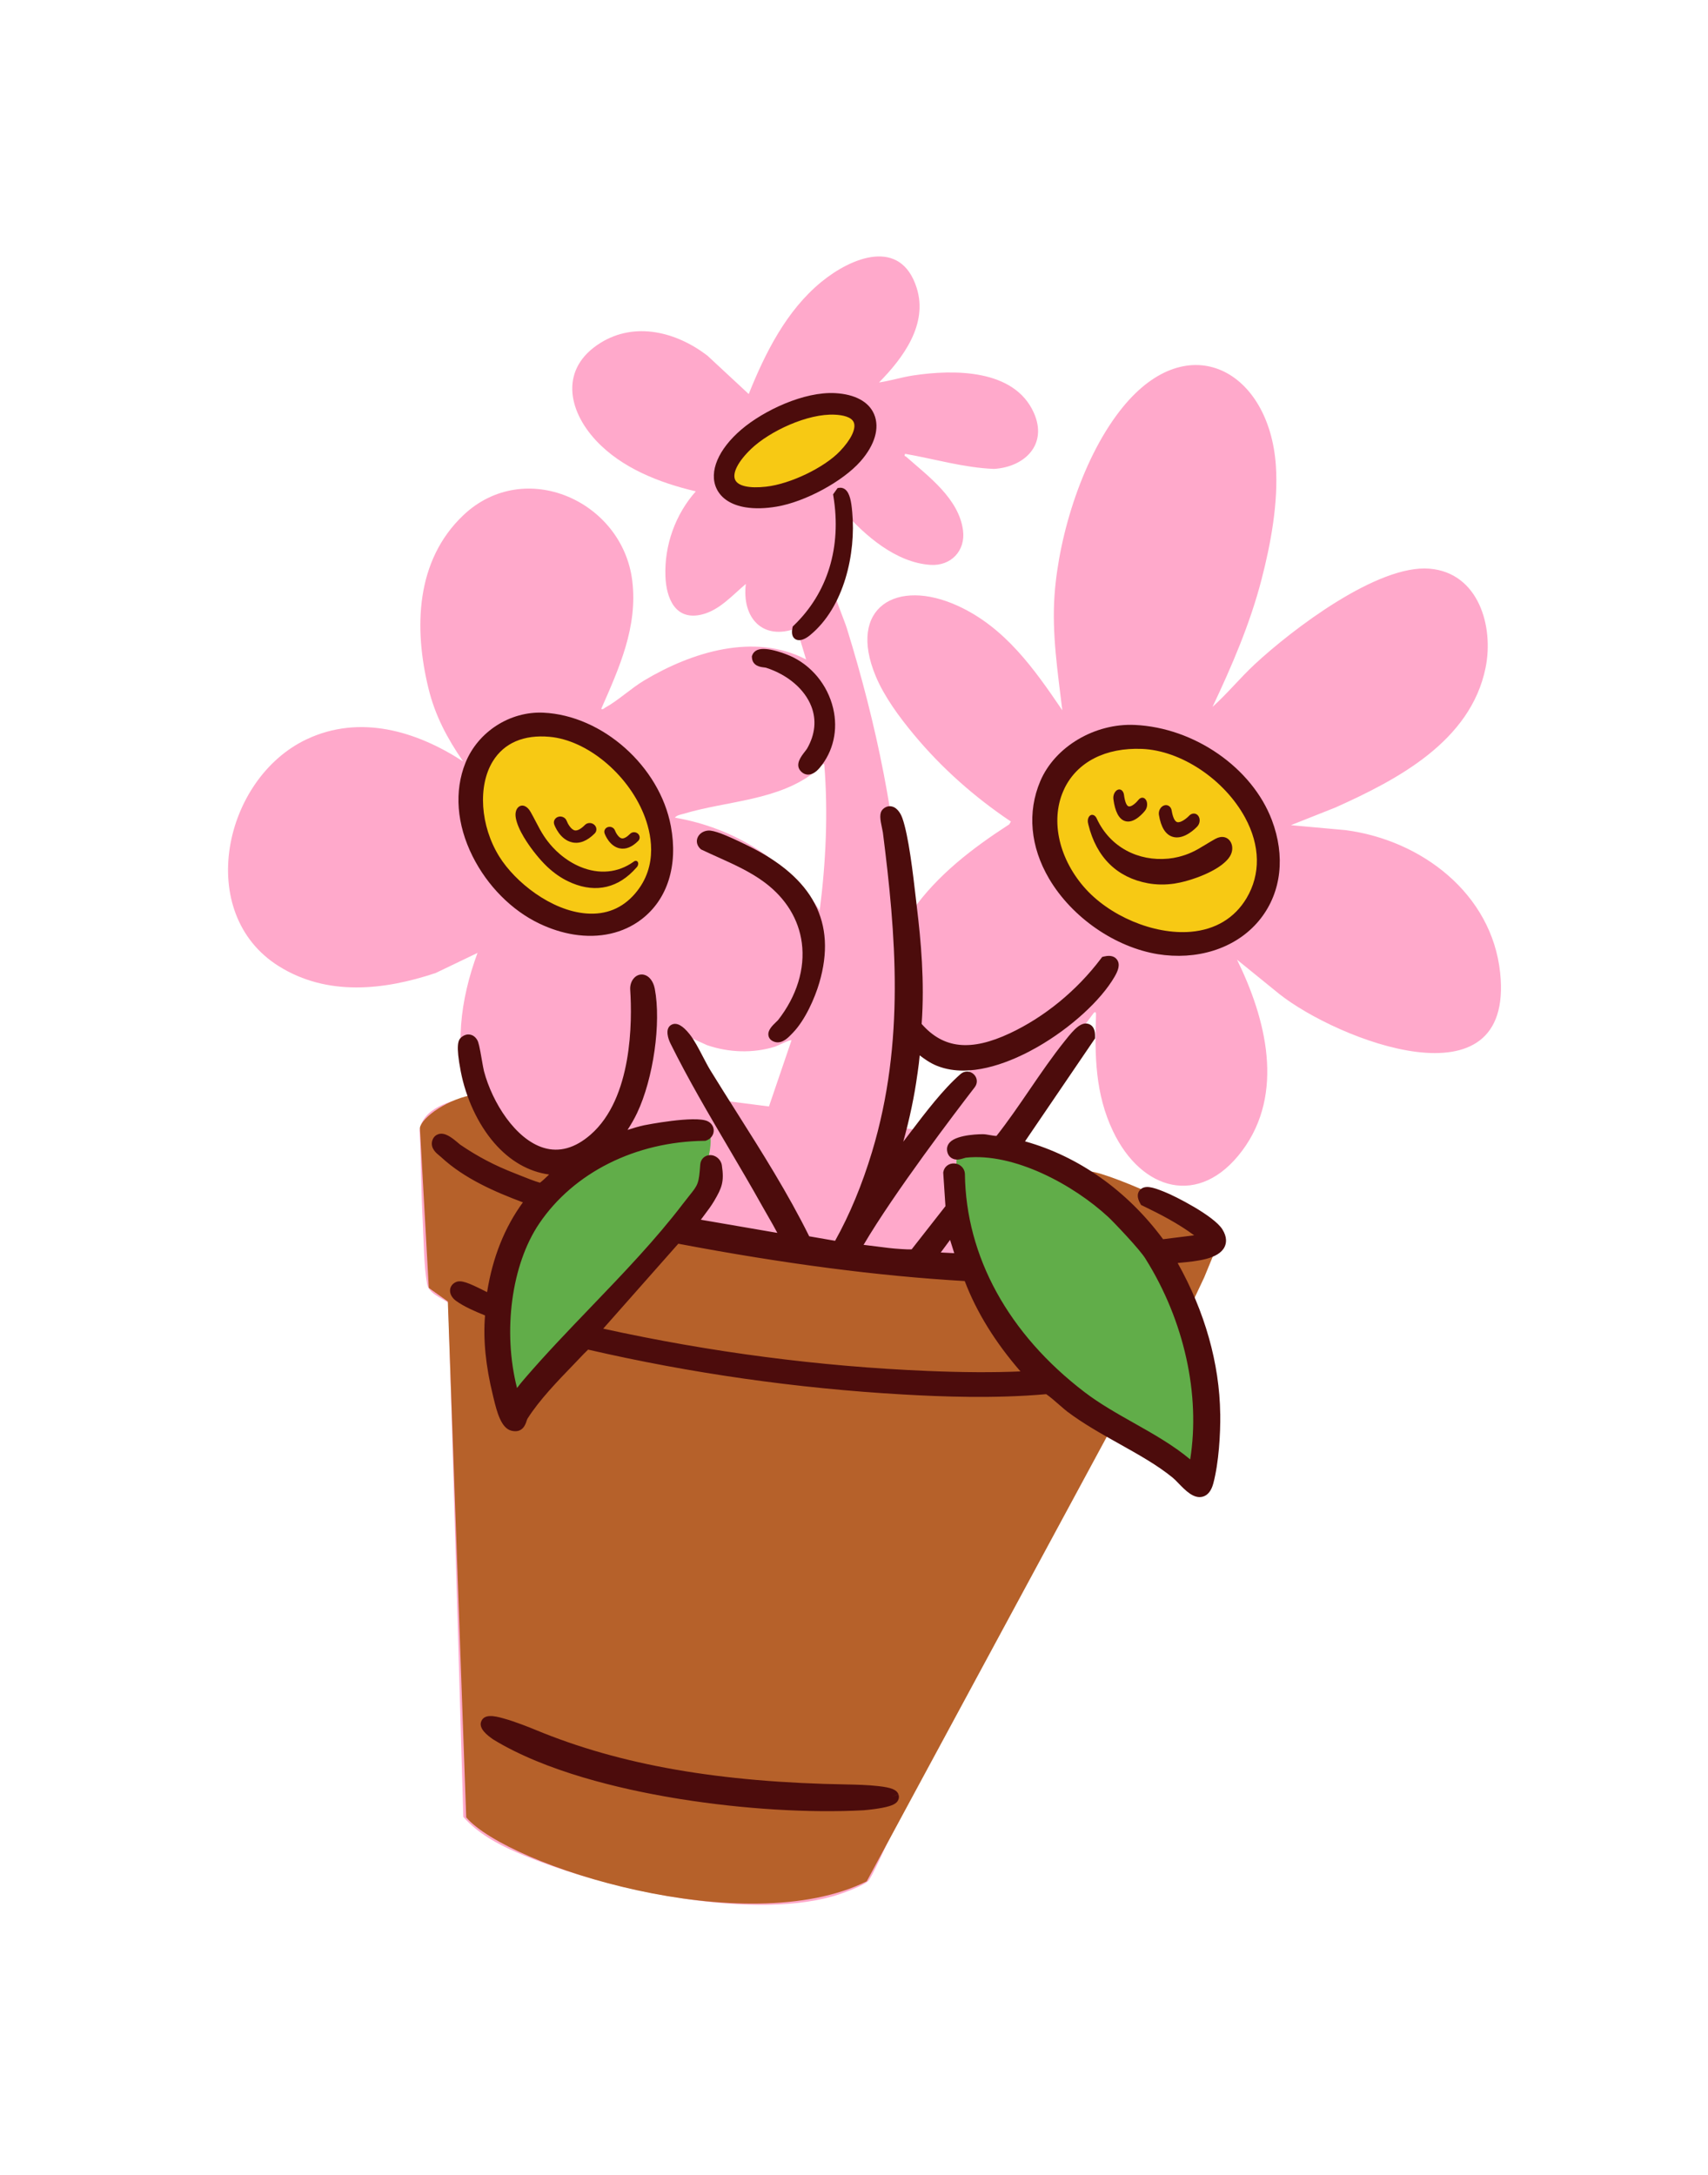 <svg xmlns="http://www.w3.org/2000/svg" fill="none" viewBox="0 0 238 303" height="303" width="238">
<g clip-path="url(#clip0_181_4273)">
<path fill="#FFA9CB" d="M122.487 53.285C124.093 53.051 125.633 52.552 127.243 52.309C132.888 51.453 141.322 51.384 144.057 57.504C146.026 61.907 142.808 65.071 138.502 65.33C134.318 65.165 130.23 63.945 126.114 63.224C125.965 63.605 126.118 63.503 126.27 63.636C129.341 66.353 133.617 69.457 134.192 73.901C134.56 76.745 132.497 78.889 129.643 78.699C124.863 78.379 120.547 74.65 117.54 71.213C117.523 73.874 117.527 76.569 116.967 79.19C116.781 80.06 116.143 81.291 116.178 82.137C116.217 83.064 117.641 86.365 118.006 87.545C122.145 100.897 125.013 114.673 125.739 128.682C126.167 128.832 126.011 128.658 126.13 128.497C126.472 128.035 126.749 127.404 127.084 126.926C130.604 121.906 135.525 118.153 140.629 114.852L140.863 114.456C135.817 111.075 131.212 107.006 127.334 102.331C125.339 99.929 123.231 97.089 122.027 94.205C118.034 84.635 124.932 80.487 133.496 84.419C140.063 87.435 144.11 93.189 148.027 98.958C147.393 93.651 146.56 88.296 146.942 82.924C147.55 74.337 150.979 63.412 156.485 56.687C165.687 45.444 176.867 51.717 177.782 64.818C178.143 70.004 177.082 75.747 175.779 80.768C174.184 86.911 171.658 92.776 168.958 98.487C171.022 96.63 172.823 94.419 174.876 92.514C180.043 87.72 191.964 78.602 199.225 79.23C206.032 79.816 208.18 87.265 207.006 93.034C204.93 103.254 194.757 108.613 186.097 112.496L179.879 114.964L187.507 115.656C198.065 117.036 207.875 124.494 209.037 135.527C211.05 154.641 186.261 144.824 178.265 138.486L172.371 133.703C176.406 141.907 179.072 152.33 173.074 160.338C167.139 168.261 159.049 165.884 155.102 157.624C152.601 152.39 152.533 147.068 152.724 141.4C152.731 141.161 152.72 140.891 152.429 141.095L138.488 159.841C145.281 161.41 152.258 163.186 158.74 165.76C161.314 166.782 164.383 168.141 166.588 169.808C167.023 170.138 168.854 171.688 169.105 172.025C169.235 172.198 169.513 172.856 169.525 173.069C168.556 176.761 166.479 180.138 165.248 183.773C167.421 189.653 168.356 196.102 167.66 202.375C167.551 203.366 167.015 205.766 165.598 205.22C165.15 205.048 164.374 203.87 163.898 203.451C162.334 202.077 159.955 201.084 158.148 199.983C157.024 199.298 155.993 198.453 154.842 197.815L124.002 256.08C123.568 256.841 121.461 261.654 120.951 262.096C120.114 262.824 117.186 263.873 116.038 264.197C103.921 267.632 83.475 263.012 72.001 258.074C69.292 256.909 66.511 255.37 64.562 253.135L62.463 181.499C61.444 180.771 59.763 180.23 59.515 178.883C59.065 176.441 59.043 172.774 58.905 170.201C58.68 165.978 58.672 161.735 58.465 157.512C58.871 154.397 62.793 153.309 65.416 152.858C63.218 146.177 64.14 139.264 66.538 132.76L60.71 135.558C53.515 137.966 45.592 138.831 38.848 134.609C27.08 127.241 31.119 108.464 42.739 102.993C50.139 99.507 58.009 101.826 64.537 106.091C62.326 102.876 60.635 99.723 59.703 95.905C57.654 87.502 57.908 78.105 64.552 71.791C73.077 63.691 86.733 69.774 88.101 80.908C88.889 87.309 86.288 93.06 83.776 98.762C84.056 98.884 84.133 98.695 84.325 98.592C86.073 97.646 87.952 95.881 89.795 94.782C96.346 90.872 105.081 88.104 112.326 91.88L111.008 87.524C106.218 89.322 103.356 86.026 103.928 81.355C102.075 82.906 100.272 85.008 97.811 85.611C94.104 86.52 92.831 83.352 92.722 80.26C92.571 75.964 94.104 71.67 96.954 68.456C91.916 67.273 86.645 65.225 83.058 61.38C79.046 57.081 78.031 51.292 83.657 47.781C88.511 44.752 94.291 46.258 98.584 49.558L104.331 54.897C106.633 49.153 109.594 43.249 114.466 39.264C118.663 35.834 125.521 33.058 127.743 40.14C129.324 45.184 125.851 49.877 122.484 53.287L122.487 53.285ZM114.86 106.495C114.651 106.217 113.978 107.195 113.77 107.363C108.555 111.589 101.427 111.522 95.228 113.385C94.84 113.5 94.294 113.573 94.045 113.918C102.263 115.314 109.635 119.91 114.22 126.846C115.086 120.107 115.403 113.263 114.86 106.495ZM124.535 156.918L128.177 157.499C128.223 157.506 128.308 157.682 128.468 157.687C128.697 157.659 128.813 157.482 128.956 157.332C130.42 155.822 132.378 152.896 133.716 151.104C134.028 150.687 136.182 147.849 136.084 147.666C132.033 148.695 128.492 146.621 125.962 143.624L124.533 156.915L124.535 156.918ZM110.288 144.938C110.181 144.769 108.307 145.726 108.008 145.817C104.926 146.775 101.552 146.654 98.507 145.606L93.682 143.412L99.255 153.141L107.15 154.153L110.291 144.939L110.288 144.938Z"></path>
<path fill="#B6612A" d="M59.751 179.432L58.51 157.132C58.74 155.695 62.496 152.98 66.269 152.477L77.135 163.052L68.221 181.889L71.861 196.099L96.193 170.882L134.777 176.672C140.72 189.408 150.206 196.447 154.84 199.029L120.772 262.106C103.93 270.469 70.887 260.038 64.963 253.199L62.403 181.328L59.751 179.432Z"></path>
<path fill="#B6612A" d="M165.57 182.692L151.686 163.264C152.528 162.616 167.762 168.959 170.217 172.089L167.802 177.963L165.57 182.692Z"></path>
<ellipse fill="#F7C914" transform="matrix(0.868 -0.497 0.499 0.867 61.607 107.653)" ry="15.274" rx="11.694" cy="15.274" cx="11.694"></ellipse>
<ellipse fill="#F7C914" transform="matrix(0.65 -0.76 0.761 0.648 140.8 115.802)" ry="16.364" rx="12.4" cy="16.364" cx="12.4"></ellipse>
<ellipse fill="#F7C914" transform="matrix(-0.436 -0.9 0.901 -0.434 103.342 71.594)" ry="11.023" rx="4.983" cy="11.023" cx="4.983"></ellipse>
<path fill="#61AD49" d="M98.978 158.066C87.322 157.065 65.388 163.092 70.896 195.208C75.216 195.898 100.311 168.224 98.978 158.066Z"></path>
<path fill="#61AD49" d="M133.397 159.875C145.359 158.96 168.932 166.725 167.532 205.106C155.159 201.658 131.01 187.784 133.397 159.875Z"></path>
<path fill="#4C0C0C" d="M170.029 196.97C169.937 189.965 167.892 182.728 164.1 175.962C164.189 175.953 164.281 175.945 164.373 175.936C166.79 175.708 169.797 175.425 170.633 173.73C170.882 173.224 171.032 172.384 170.326 171.265C169.132 169.373 163.727 166.623 162.252 166.05L162.075 165.98C160.702 165.431 159.511 165.04 158.839 165.796C158.436 166.25 158.444 166.865 158.863 167.626L159.001 167.877L159.26 168.001C161.661 169.155 164.156 170.446 166.398 172.106L162.068 172.647C157.063 165.884 150.286 161.089 142.83 159.015L152.582 144.68L152.59 144.418C152.616 143.476 152.323 142.885 151.722 142.668C150.664 142.285 149.641 143.432 148.509 144.858L148.405 144.986C146.651 147.168 145.017 149.555 143.438 151.866C141.972 154.01 140.458 156.225 138.857 158.255C138.628 158.264 138.178 158.185 137.922 158.139C137.587 158.08 137.271 158.022 136.98 158.017C136.946 158.017 133.438 157.985 132.347 159.157C132.063 159.462 131.927 159.843 131.963 160.236C132.021 160.843 132.324 161.165 132.567 161.325C133.165 161.722 133.867 161.504 134.329 161.361C134.413 161.336 134.538 161.296 134.573 161.289C141.295 160.562 149.579 165.064 154.433 169.554C155.065 170.14 158.915 174.147 159.654 175.428L159.67 175.457C165.019 184.015 167.285 194.322 165.846 203.323C163.455 201.328 160.681 199.763 157.99 198.246C155.661 196.933 153.254 195.576 151.137 193.96C140.516 185.852 134.593 175.056 134.454 163.557L134.453 163.529C134.418 162.762 133.79 162.144 132.992 162.091C132.228 162.042 131.58 162.536 131.45 163.269L131.433 163.374L131.743 168.044L127.035 174.056C126.676 174.089 125.942 174.042 125.676 174.023L125.438 174.008C124.375 173.949 123.268 173.803 122.198 173.663C121.585 173.584 120.962 173.502 120.335 173.433C124.643 166.112 133.195 154.881 135.828 151.467C136.262 150.904 136.199 150.144 135.68 149.659C135.156 149.17 134.387 149.161 133.842 149.644C131.402 151.779 129.038 154.887 126.753 157.896C126.452 158.291 126.158 158.68 125.867 159.061C126.776 155.759 127.421 152.675 127.823 149.717L127.853 149.534C127.997 148.53 128.098 147.706 128.156 147.034C128.854 147.566 129.592 148.094 130.524 148.475C131.169 148.738 131.834 148.916 132.512 149.024C136.912 149.726 141.821 147.441 144.572 145.864C149.187 143.218 153.4 139.375 155.309 136.078C155.766 135.289 156.161 134.385 155.635 133.68C155.395 133.355 154.896 133.018 153.897 133.248L153.583 133.322L153.39 133.579C150.047 138.007 145.548 141.693 140.723 143.955C135.27 146.512 131.461 146.115 128.426 142.655C128.859 136.737 128.311 130.941 127.777 126.526C127.724 126.095 127.668 125.604 127.607 125.068C127.212 121.645 126.614 116.473 125.739 113.981C125.624 113.651 125.173 112.558 124.268 112.354C123.818 112.254 123.361 112.4 123.012 112.752C122.494 113.278 122.633 114.123 122.92 115.452C122.966 115.666 123.013 115.888 123.026 115.988C124.807 130.062 126.156 145.088 121.519 160.459C120.135 165.049 118.402 169.221 116.367 172.869L112.758 172.242C109.799 166.262 106.193 160.565 102.707 155.053C101.479 153.111 100.208 151.104 98.987 149.117C98.661 148.585 98.317 147.924 97.95 147.224C97.356 146.084 96.743 144.906 96.102 144.097C95.135 142.873 94.297 142.419 93.612 142.746C93.234 142.925 92.837 143.357 93.075 144.406C93.152 144.735 93.27 145.064 93.442 145.411C95.905 150.386 98.77 155.25 101.54 159.954C103.091 162.59 104.696 165.313 106.205 168.017C106.457 168.467 106.724 168.932 106.995 169.401C107.446 170.187 107.912 170.994 108.318 171.768L97.66 169.933C97.832 169.695 98.013 169.455 98.196 169.214C98.645 168.618 99.111 168.001 99.515 167.315C100.59 165.486 100.934 164.643 100.588 162.353C100.462 161.525 99.724 160.9 98.908 160.932C98.174 160.962 97.624 161.508 97.573 162.266C97.388 164.913 97.263 165.068 96.075 166.552C95.816 166.877 95.523 167.243 95.173 167.702C91.358 172.707 86.767 177.487 82.328 182.111C79.222 185.344 76.013 188.687 73.106 192.067C72.763 192.466 72.396 192.905 72.044 193.38C70.034 185.486 71.267 176.187 75.137 170.466C79.944 163.364 88.543 159.056 98.143 158.94L98.288 158.938L98.425 158.89C99.016 158.685 99.418 158.172 99.45 157.586C99.483 157.004 99.159 156.475 98.602 156.208C96.857 155.367 89.841 156.754 89.771 156.769C88.973 156.943 88.199 157.178 87.442 157.42C87.926 156.673 88.383 155.895 88.773 155.07C91.049 150.268 92.153 142.495 91.237 137.741C91.037 136.711 90.46 135.967 89.73 135.799C89.171 135.671 88.616 135.892 88.239 136.394C87.931 136.801 87.781 137.334 87.816 137.891C88.1 142.266 88.13 152.992 82.299 158.077C80.138 159.963 77.93 160.58 75.739 159.91C71.833 158.717 68.607 153.636 67.44 149.236C67.366 148.954 67.252 148.296 67.141 147.662C66.825 145.835 66.692 145.213 66.487 144.873C66.175 144.354 65.772 144.189 65.491 144.139C65.207 144.089 64.768 144.114 64.293 144.505L64.257 144.535C63.842 144.913 63.497 145.585 64.197 149.234C64.914 152.984 66.611 156.62 68.851 159.213C71.033 161.738 73.656 163.245 76.517 163.634C76.096 164.039 75.533 164.57 75.242 164.774C74.613 164.62 73.114 164.017 72.434 163.746C72.184 163.644 71.965 163.557 71.8 163.492C68.959 162.392 66.59 161.152 64.126 159.475C64.084 159.445 63.959 159.338 63.859 159.252C62.904 158.437 61.975 157.729 61.09 158.011C60.834 158.091 60.377 158.33 60.208 159.007L60.199 159.062C60.019 160.024 60.79 160.652 61.25 161.027C61.334 161.095 61.417 161.162 61.484 161.225C64.693 164.197 68.95 166.047 72.864 167.512C70.314 171.001 68.639 175.197 67.874 180.021C67.745 179.956 67.611 179.889 67.482 179.824C65.282 178.725 64.239 178.28 63.498 178.634C63.044 178.85 62.758 179.238 62.715 179.698C62.664 180.244 62.974 180.817 63.538 181.229C64.657 182.045 66.227 182.715 67.586 183.268C67.31 186.635 67.673 190.287 68.687 194.41C68.709 194.498 68.734 194.605 68.763 194.726C69.267 196.864 69.875 198.983 71.258 199.325C71.332 199.344 71.407 199.359 71.478 199.37C72.844 199.588 73.22 198.447 73.366 198.003C73.411 197.863 73.46 197.722 73.505 197.646C75.163 195.033 77.711 192.4 79.955 190.079L80.054 189.976C80.116 189.914 80.216 189.806 80.343 189.672C81.118 188.849 81.656 188.298 81.952 188.028C96.276 191.333 111.037 193.436 125.837 194.279C131.361 194.594 138.603 194.873 145.779 194.236C146.193 194.491 147.2 195.371 147.709 195.813C148.14 196.189 148.48 196.485 148.706 196.656C150.96 198.354 153.506 199.778 155.969 201.157C158.693 202.682 161.265 204.121 163.41 205.869C163.621 206.042 163.9 206.329 164.196 206.634C165.201 207.671 166.339 208.845 167.577 208.522C168.292 208.337 168.793 207.708 169.073 206.652C169.837 203.759 170.071 199.761 170.034 196.983L170.029 196.97ZM131.09 174.495L132.386 172.744L132.969 174.593L131.09 174.497L131.09 174.495ZM94.518 173.276C109.285 176.074 122.355 177.778 134.43 178.478C136.064 182.779 138.672 187.007 142.198 191.066C138.358 191.229 134.195 191.207 129.267 191.003C114.223 190.381 99.019 188.398 84.054 185.109L94.518 173.276Z"></path>
<path fill="#4C0C0C" d="M75.15 128.67C76.757 129.437 78.374 129.946 79.954 130.198C83.486 130.761 86.823 130.046 89.394 128.076C93.016 125.302 94.507 120.574 93.481 115.101C91.919 106.763 83.95 99.672 75.715 99.291C71.06 99.076 66.595 101.95 64.857 106.281C63.274 110.226 63.627 114.849 65.853 119.299C67.914 123.418 71.303 126.834 75.148 128.67L75.15 128.67ZM68.678 106.05C70.253 103.504 72.989 102.329 76.591 102.654C81.749 103.118 87.385 107.741 89.691 113.403C90.692 115.86 91.869 120.568 88.486 124.502C86.727 126.547 84.444 127.477 81.702 127.264C76.787 126.884 71.782 122.893 69.569 119.332C66.925 115.076 66.55 109.491 68.678 106.05Z"></path>
<path fill="#4C0C0C" d="M161.411 132.946C161.706 132.993 162.002 133.033 162.294 133.064C167.748 133.646 172.758 131.73 175.691 127.941C178.559 124.237 179.118 119.249 177.227 114.254C174.463 106.957 166.436 101.383 158.138 100.999C152.537 100.74 146.994 104.035 144.957 108.831C143.126 113.146 143.562 117.976 146.189 122.428C149.391 127.854 155.419 131.993 161.41 132.949L161.411 132.946ZM148.322 109.853C150.124 106.143 154.066 104.132 159.138 104.338C164.564 104.557 170.601 108.581 173.496 113.906C175.617 117.814 175.686 121.806 173.689 125.149C172.036 127.912 169.354 129.526 165.927 129.817C160.778 130.254 154.501 127.607 150.999 123.526C147.386 119.316 146.338 113.948 148.328 109.851L148.322 109.853Z"></path>
<path fill="#4C0C0C" d="M103.932 70.686C105.175 70.884 106.632 70.854 108.242 70.579C112.209 69.905 117.443 67.071 119.912 64.266C121.91 61.993 122.601 59.61 121.808 57.725C121.075 55.975 119.153 54.929 116.392 54.772C112.05 54.525 106.422 57.19 103.327 59.824C100.085 62.581 98.751 65.741 99.845 68.069C100.505 69.474 101.946 70.371 103.929 70.688L103.932 70.686ZM104.675 62.532C107.249 60.076 112.558 57.576 116.357 57.775C117.375 57.827 118.656 58.06 118.975 58.861C119.321 59.726 118.574 61.264 117.027 62.877C114.829 65.166 110.129 67.423 106.76 67.803C104.423 68.067 102.852 67.723 102.444 66.859C102.004 65.925 102.858 64.267 104.675 62.535L104.675 62.532Z"></path>
<path fill="#4C0C0C" d="M124.354 250.298L125.19 249.983L125.179 249.955C124.926 249.335 124.2 249.044 122.395 248.841C121.012 248.679 119.148 248.629 118.161 248.614C100.272 248.324 86.442 245.908 74.642 241.013C73.815 240.672 71.721 239.832 70.147 239.406C68.825 239.027 67.539 238.809 67.09 239.748C66.575 240.816 68.015 241.838 68.707 242.327L68.758 242.361C76.096 246.833 86.447 249.248 93.84 250.487C94.173 250.54 94.502 250.598 94.835 250.651C103.556 252.043 112.798 252.611 120.348 252.207L120.377 252.203C121.355 252.117 122.25 251.999 122.967 251.859C124.453 251.57 124.905 251.248 125.126 250.852C125.274 250.587 125.301 250.274 125.196 249.992L124.358 250.302L124.354 250.298Z"></path>
<path fill="#4C0C0C" d="M108.177 142.358C107.637 142.873 106.969 143.514 107.075 144.242C107.125 144.588 107.336 144.874 107.67 145.046C107.833 145.129 107.99 145.18 108.144 145.204C109.081 145.354 109.867 144.531 110.32 144.056L110.443 143.929C112.204 142.127 113.55 139.025 114.168 136.917C116.623 128.547 113.361 122.297 104.196 117.809L104.076 117.751C101.046 116.265 99.489 115.673 98.705 115.713C98.012 115.747 97.401 116.16 97.187 116.74C96.992 117.265 97.142 117.831 97.589 118.253L97.676 118.336L97.784 118.387C98.533 118.747 99.303 119.091 100.046 119.426C102.298 120.441 104.627 121.491 106.599 122.979C109.52 125.183 111.295 128.083 111.728 131.365C112.203 134.963 111.027 138.78 108.425 142.111C108.393 142.153 108.268 142.272 108.177 142.358Z"></path>
<path fill="#4C0C0C" d="M110.013 91.341C109.885 91.284 106.847 89.977 105.513 90.563C105.171 90.712 104.932 90.968 104.817 91.298L104.768 91.442L104.777 91.596C104.853 92.786 105.951 92.923 106.42 92.98C106.549 92.995 106.681 93.011 106.753 93.033C109.768 94.007 112.127 96.02 113.059 98.423C113.79 100.308 113.585 102.338 112.461 104.294C112.41 104.384 112.281 104.549 112.157 104.707C111.627 105.391 110.826 106.426 111.473 107.308C111.715 107.638 112.039 107.844 112.397 107.901C112.45 107.91 112.506 107.916 112.56 107.917C113.118 107.934 113.679 107.611 114.228 106.956C116.125 104.691 116.805 101.676 116.096 98.686C115.317 95.403 113.044 92.655 110.016 91.339L110.013 91.341Z"></path>
<path fill="#4C0C0C" d="M110.461 87.289L110.428 87.444C110.261 88.248 110.4 88.788 110.838 89.054C110.939 89.116 111.055 89.155 111.176 89.175C111.642 89.249 112.237 89.017 112.865 88.501C117.657 84.583 119.278 77.08 118.756 71.381L118.744 71.26C118.632 69.971 118.436 68.705 117.767 68.183C117.519 67.991 117.226 67.916 116.921 67.965L116.711 67.999L116.085 68.874L116.12 69.08C117.301 76.203 115.332 82.629 110.575 87.176L110.459 87.286L110.461 87.289Z"></path>
<path fill="#4C0C0C" d="M151.643 114.825C152.788 119.552 155.749 122.278 159.942 123.053C161.137 123.274 162.388 123.288 163.662 123.1L163.696 123.095L163.71 123.089C163.919 123.058 164.162 123.012 164.418 122.957C165.875 122.638 167.498 122.062 168.757 121.409C169.85 120.844 170.663 120.238 171.172 119.605C171.807 118.815 171.744 118.077 171.648 117.711C171.502 117.152 171.111 116.749 170.607 116.638C170.22 116.55 169.783 116.635 169.343 116.877C168.819 117.17 168.378 117.437 167.951 117.696C167.287 118.101 166.714 118.45 166.04 118.755C165.466 119.017 164.884 119.216 164.205 119.386C163.745 119.5 163.277 119.581 162.81 119.625C158.599 120.033 154.701 118.031 152.86 114.117L152.808 114.006C152.62 113.61 152.272 113.428 151.978 113.571C151.658 113.729 151.502 114.218 151.617 114.697L151.648 114.824L151.643 114.825Z"></path>
<path fill="#4C0C0C" d="M163.407 116.587C164.997 117.068 166.656 115.339 166.837 115.141C167.222 114.726 167.277 114.056 166.959 113.647C166.642 113.238 166.073 113.243 165.689 113.656C165.359 114.008 164.517 114.683 164.024 114.535C163.689 114.432 163.421 113.861 163.267 112.926C163.176 112.365 162.705 112.048 162.213 112.212C161.721 112.378 161.398 112.966 161.489 113.525C161.771 115.256 162.418 116.287 163.407 116.584L163.407 116.587Z"></path>
<path fill="#4C0C0C" d="M156.721 114.378C158.036 114.848 159.418 113.122 159.571 112.924C159.891 112.509 159.941 111.841 159.677 111.435C159.416 111.03 158.944 111.037 158.625 111.451C158.349 111.804 157.649 112.481 157.241 112.333C156.963 112.232 156.743 111.666 156.62 110.736C156.546 110.178 156.157 109.863 155.75 110.03C155.344 110.197 155.072 110.783 155.146 111.341C155.372 113.064 155.904 114.087 156.723 114.38L156.721 114.378Z"></path>
<path fill="#4C0C0C" d="M73.031 116.687C73.753 117.896 74.784 119.244 75.79 120.294C75.969 120.48 76.138 120.651 76.285 120.786L76.301 120.799L76.307 120.807L76.321 120.817C77.228 121.661 78.199 122.332 79.206 122.807C79.382 122.889 79.558 122.969 79.73 123.04C83.122 124.44 86.219 123.689 88.686 120.867L88.759 120.783C88.936 120.58 88.985 120.27 88.866 120.081C88.829 120.021 88.776 119.977 88.716 119.951C88.604 119.905 88.469 119.928 88.347 120.014L88.262 120.075C86.113 121.604 83.496 121.854 80.889 120.778C79.89 120.366 78.923 119.768 78.019 119.002C77.664 118.701 77.322 118.37 77 118.02C76.528 117.498 76.144 117.006 75.79 116.47C75.376 115.842 75.061 115.237 74.695 114.534C74.466 114.093 74.228 113.637 73.936 113.119C73.711 112.719 73.435 112.441 73.135 112.313L73.12 112.305C72.774 112.162 72.415 112.242 72.164 112.519C71.991 112.71 71.724 113.153 71.88 113.987C72.023 114.745 72.408 115.652 73.026 116.687L73.031 116.687Z"></path>
<path fill="#4C0C0C" d="M79.717 117.357C80.76 117.588 81.822 117.17 82.869 116.115C83.208 115.775 83.178 115.231 82.804 114.903C82.43 114.575 81.852 114.586 81.513 114.926C80.95 115.497 80.441 115.766 80.087 115.689C79.565 115.575 79.103 114.745 78.96 114.359C78.794 113.907 78.276 113.657 77.799 113.795C77.322 113.935 77.067 114.415 77.23 114.867C77.307 115.083 78.04 116.984 79.717 117.355L79.717 117.357Z"></path>
<path fill="#4C0C0C" d="M86.315 118.184C87.184 118.377 88.067 118.028 88.938 117.151C89.219 116.868 89.195 116.416 88.884 116.144C88.574 115.873 88.092 115.881 87.811 116.164C87.34 116.638 86.919 116.862 86.624 116.799C86.19 116.704 85.806 116.014 85.687 115.693C85.55 115.318 85.118 115.11 84.722 115.225C84.324 115.342 84.113 115.739 84.249 116.116C84.314 116.297 84.922 117.876 86.317 118.187L86.315 118.184Z"></path>
</g>
<defs>
<clipPath id="clip0_181_4273">
<rect transform="translate(43.343) rotate(9.068)" fill="white" height="275" width="197"></rect>
</clipPath>
</defs>
</svg>
